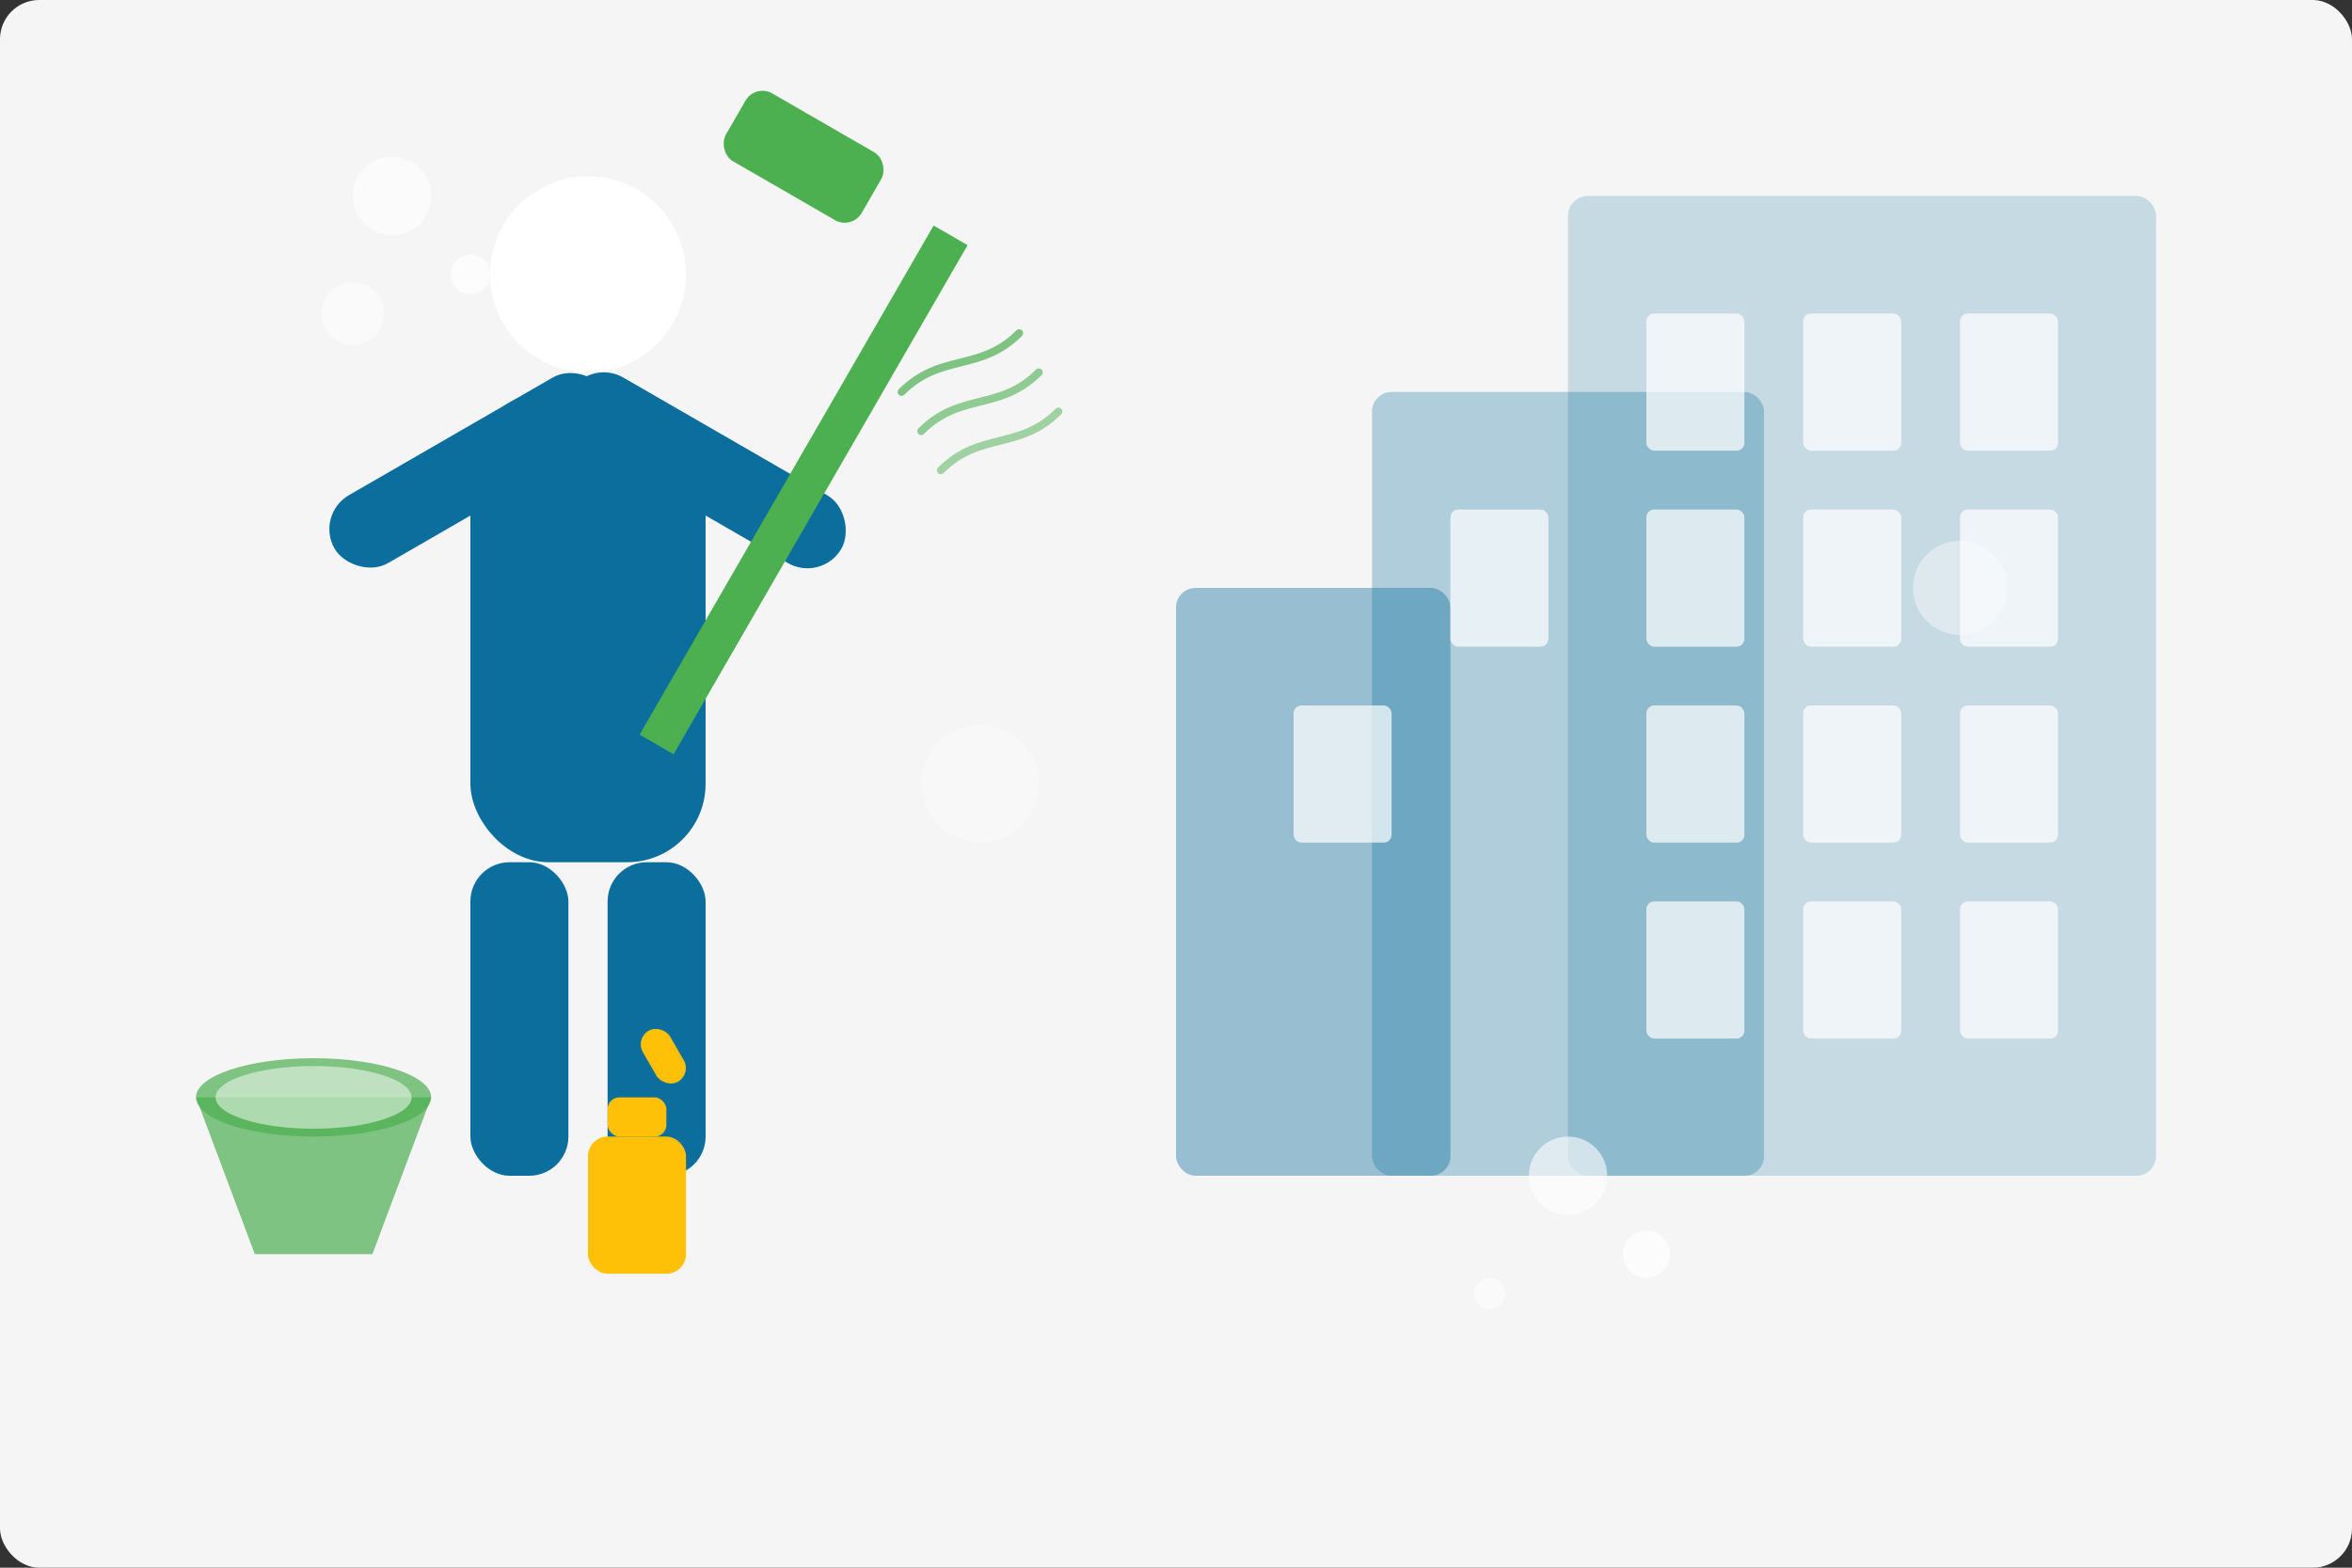 <svg xmlns="http://www.w3.org/2000/svg" width="600" height="400" viewBox="0 0 600 400">
  <rect x="0" y="0" width="600" height="400" fill="#333333" stroke="none"/>
  <defs>
    <style>
      .bg-light { fill: #f5f5f5; }
      .bg-primary { fill: #0c6e9c; }
      .bg-secondary { fill: #4caf50; }
      .accent { fill: #ffc107; }
      .white { fill: #ffffff; }
      .text-dark { fill: #333333; }
    </style>
  </defs>
  
  <!-- Background -->
  <rect class="bg-light" width="600" height="400" rx="10" ry="10"/>
  
  <!-- Building Silhouette -->
  <g transform="translate(400, 50)">
    <rect class="bg-primary" x="0" y="0" width="150" height="250" opacity="0.2" rx="5" ry="5"/>
    <rect class="bg-primary" x="-50" y="50" width="100" height="200" opacity="0.3" rx="5" ry="5"/>
    <rect class="bg-primary" x="-100" y="100" width="70" height="150" opacity="0.4" rx="5" ry="5"/>
    
    <!-- Windows -->
    <g opacity="0.7">
      <rect class="white" x="20" y="30" width="25" height="35" rx="2" ry="2"/>
      <rect class="white" x="60" y="30" width="25" height="35" rx="2" ry="2"/>
      <rect class="white" x="100" y="30" width="25" height="35" rx="2" ry="2"/>
      
      <rect class="white" x="20" y="80" width="25" height="35" rx="2" ry="2"/>
      <rect class="white" x="60" y="80" width="25" height="35" rx="2" ry="2"/>
      <rect class="white" x="100" y="80" width="25" height="35" rx="2" ry="2"/>
      
      <rect class="white" x="20" y="130" width="25" height="35" rx="2" ry="2"/>
      <rect class="white" x="60" y="130" width="25" height="35" rx="2" ry="2"/>
      <rect class="white" x="100" y="130" width="25" height="35" rx="2" ry="2"/>
      
      <rect class="white" x="20" y="180" width="25" height="35" rx="2" ry="2"/>
      <rect class="white" x="60" y="180" width="25" height="35" rx="2" ry="2"/>
      <rect class="white" x="100" y="180" width="25" height="35" rx="2" ry="2"/>
      
      <rect class="white" x="-30" y="80" width="25" height="35" rx="2" ry="2"/>
      <rect class="white" x="-70" y="130" width="25" height="35" rx="2" ry="2"/>
    </g>
  </g>
  
  <!-- Cleaning Person -->
  <g transform="translate(150, 100)">
    <!-- Body -->
    <rect class="bg-primary" x="-30" y="0" width="60" height="120" rx="20" ry="20"/>
    
    <!-- Head -->
    <circle class="white" cx="0" cy="-30" r="25"/>
    
    <!-- Arms -->
    <rect class="bg-primary" x="-70" y="10" width="80" height="20" rx="10" ry="10" transform="rotate(-30, -30, 20)"/>
    <rect class="bg-primary" x="-10" y="10" width="80" height="20" rx="10" ry="10" transform="rotate(30, 30, 20)"/>
    
    <!-- Legs -->
    <rect class="bg-primary" x="-30" y="120" width="25" height="80" rx="10" ry="10"/>
    <rect class="bg-primary" x="5" y="120" width="25" height="80" rx="10" ry="10"/>
    
    <!-- Cleaning Equipment -->
    <rect class="bg-secondary" x="50" y="-50" width="10" height="150" transform="rotate(30, 55, 25)"/>
    <rect class="bg-secondary" x="35" y="-70" width="40" height="20" rx="5" ry="5" transform="rotate(30, 55, -60)"/>
    
    <!-- Cleaning Motion Lines -->
    <g stroke="#4caf50" fill="none" stroke-width="2" stroke-linecap="round">
      <path d="M80,0 C90,-10 100,-5 110,-15" opacity="0.7"/>
      <path d="M85,10 C95,0 105,5 115,-5" opacity="0.6"/>
      <path d="M90,20 C100,10 110,15 120,5" opacity="0.5"/>
    </g>
  </g>
  
  <!-- Bubbles -->
  <g>
    <circle class="white" cx="100" cy="50" r="10" opacity="0.6"/>
    <circle class="white" cx="120" cy="70" r="5" opacity="0.7"/>
    <circle class="white" cx="90" cy="80" r="8" opacity="0.5"/>
    <circle class="white" cx="400" cy="300" r="10" opacity="0.6"/>
    <circle class="white" cx="420" cy="320" r="6" opacity="0.7"/>
    <circle class="white" cx="380" cy="330" r="4" opacity="0.5"/>
    <circle class="white" cx="250" cy="200" r="15" opacity="0.3"/>
    <circle class="white" cx="500" cy="150" r="12" opacity="0.4"/>
  </g>
  
  <!-- Cleaning Tools -->
  <g transform="translate(50, 280)">
    <!-- Bucket -->
    <path class="bg-secondary" d="M0,0 L15,40 L45,40 L60,0 Z" opacity="0.7"/>
    <ellipse class="bg-secondary" cx="30" cy="0" rx="30" ry="10" opacity="0.7"/>
    <ellipse class="white" cx="30" cy="0" rx="25" ry="8" opacity="0.5"/>
    
    <!-- Spray Bottle -->
    <g transform="translate(100, 0)">
      <rect class="accent" x="0" y="10" width="25" height="35" rx="5" ry="5"/>
      <rect class="accent" x="5" y="0" width="15" height="10" rx="3" ry="3"/>
      <rect class="accent" x="12" y="-15" width="8" height="15" rx="4" ry="4" transform="rotate(-30, 12, -15)"/>
    </g>
  </g>
</svg>
